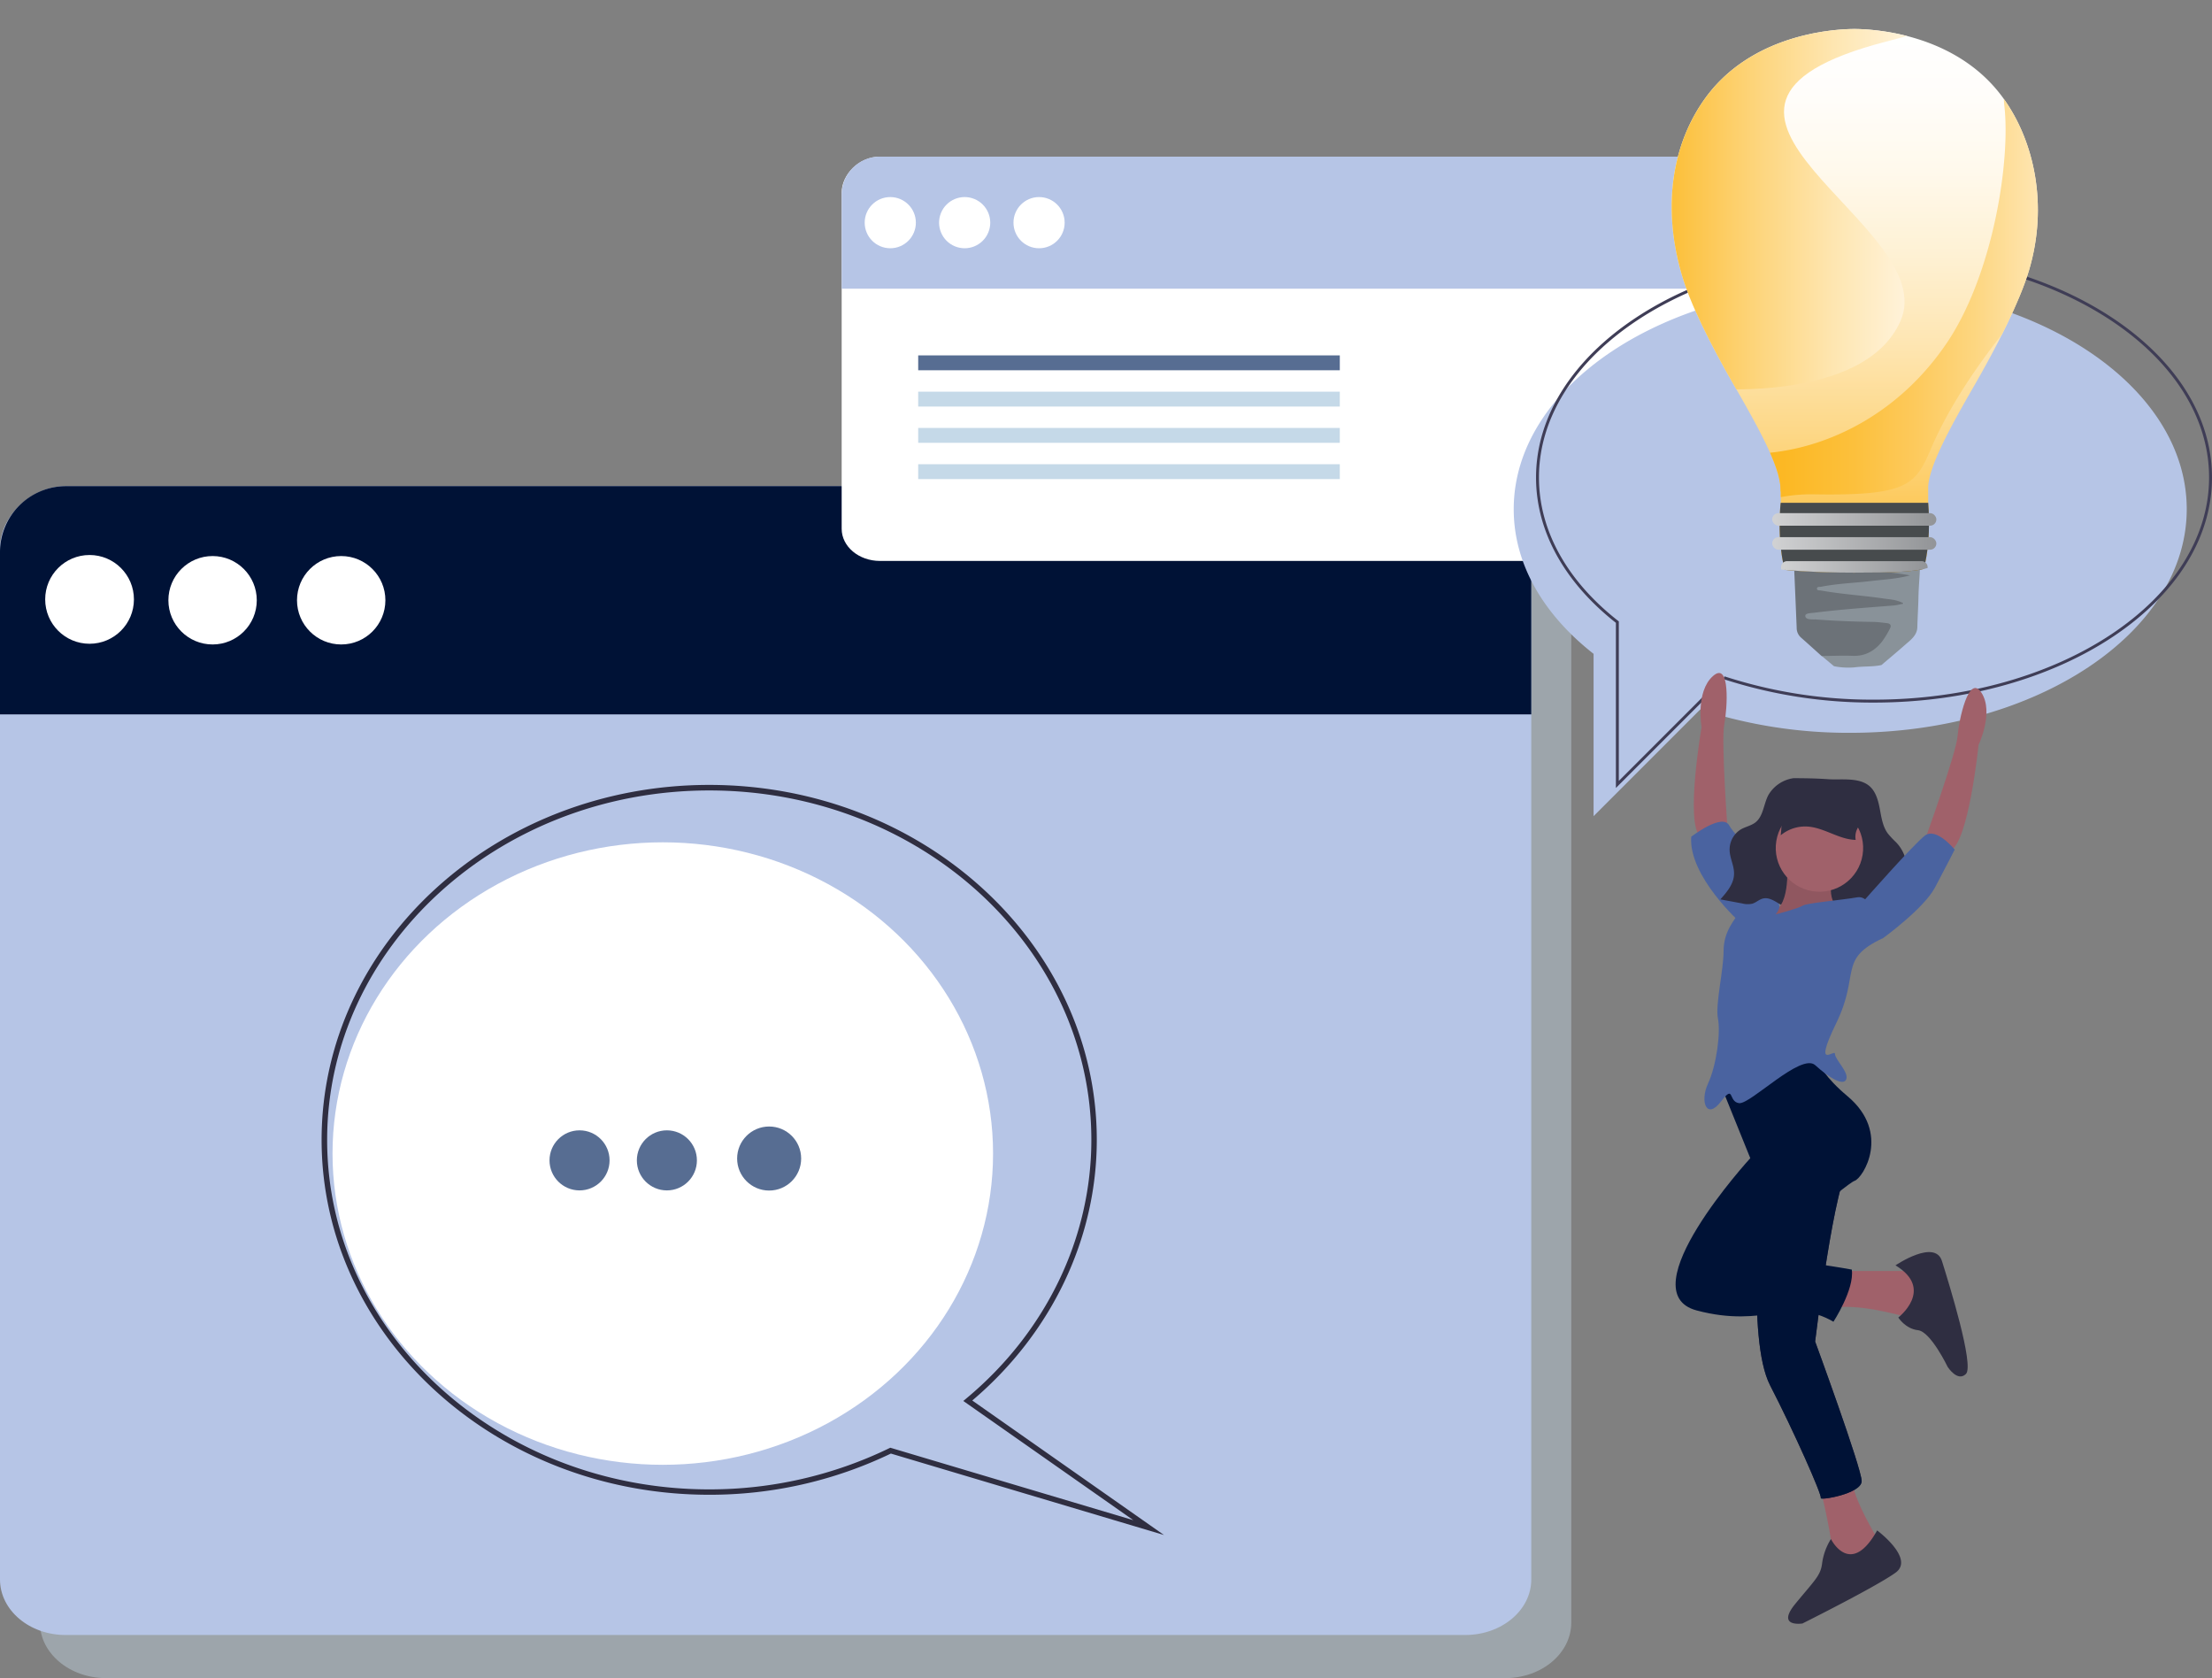 <svg xmlns="http://www.w3.org/2000/svg" xmlns:xlink="http://www.w3.org/1999/xlink" width="757.29" height="574.42" viewBox="0 0 757.29 574.42">
  <rect x="0" y="0" width="757.29" height="574.42" fill="#808080" stroke="none"/>
  <defs>
    <style>
      .cls-1, .cls-10 {
        fill: none;
      }

      .cls-2 {
        fill: url(#linear-gradient);
      }

      .cls-3, .cls-9 {
        fill: #c5d9e8;
      }

      .cls-3 {
        opacity: 0.42;
      }

      .cls-4 {
        fill: #b6c5e6;
      }

      .cls-5 {
        fill: #001236;
      }

      .cls-6 {
        fill: #fff;
      }

      .cls-7 {
        fill: #2f2e41;
      }

      .cls-8 {
        fill: #576d92;
      }

      .cls-10 {
        stroke: #3f3d56;
        stroke-miterlimit: 10;
      }

      .cls-11 {
        fill: #a0616a;
      }

      .cls-12 {
        fill: #4a63a0;
      }

      .cls-13 {
        opacity: 0.1;
        isolation: isolate;
      }

      .cls-14 {
        fill: #6c7278;
      }

      .cls-15 {
        fill: #899299;
      }

      .cls-16 {
        clip-path: url(#clip-path);
      }

      .cls-17 {
        clip-path: url(#clip-path-2);
      }

      .cls-18 {
        fill: url(#linear-gradient-3);
      }

      .cls-19 {
        fill: #474b4d;
      }

      .cls-20 {
        fill: url(#linear-gradient-4);
      }

      .cls-21 {
        fill: url(#linear-gradient-5);
      }

      .cls-22 {
        fill: url(#linear-gradient-6);
      }

      .cls-23 {
        fill: #595a5a;
      }

      .cls-24 {
        fill: url(#linear-gradient-7);
      }

      .cls-25 {
        fill: url(#linear-gradient-8);
      }
    </style>
    <linearGradient id="linear-gradient" x1="635" y1="239.6" x2="635" y2="37.31" gradientUnits="userSpaceOnUse">
      <stop offset="0" stop-color="#fcb315"/>
      <stop offset="0.01" stop-color="#fcb417"/>
      <stop offset="0.17" stop-color="#fdc754"/>
      <stop offset="0.32" stop-color="#fdd888"/>
      <stop offset="0.47" stop-color="#fee6b3"/>
      <stop offset="0.62" stop-color="#fef1d4"/>
      <stop offset="0.76" stop-color="#fff9ec"/>
      <stop offset="0.89" stop-color="#fffdfa"/>
      <stop offset="1" stop-color="#fff"/>
    </linearGradient>
    <clipPath id="clip-path" transform="translate(0 -27.39)">
      <path class="cls-1" d="M666.23,212c.47,10.48-5.28,11.39-31.5,11.39s-47.46-3.19-47.46-7.11c0-2-32.5-206-23.91-207.34s58.26-9,71.37-9S708.46,7.14,717,8.41c4.64.69-.42,52.43-14.13,106.43C691,161.58,665.69,200.13,666.23,212Z"/>
    </clipPath>
    <clipPath id="clip-path-2" transform="translate(0 -27.39)">
      <path class="cls-2" d="M685.77,60.9c-16.29-22.45-45.27-23.59-50.92-23.59s-34.67,1.14-51,23.61c-10.62,14.65-15.18,35.55-8.25,59.94,3,10.58,10.11,24.53,17.74,37.83s16.2,28.21,16.2,35.92a6.46,6.46,0,0,0,.12,1.25v3.26s-3.48,28.39,10.07,36.76,30.33,0,30.33,0,12.35-5.84,10.06-36.76v-4.51c0-.21,0-.42,0-.64.46-7.91,8.8-22.44,16.17-35.28,7.63-13.3,15.16-28.13,18.32-38.67C701.33,97.59,696.4,75.55,685.77,60.9Z"/>
    </clipPath>
    <linearGradient id="linear-gradient-3" x1="575.08" y1="135.24" x2="727.69" y2="135.24" gradientUnits="userSpaceOnUse">
      <stop offset="0" stop-color="#fcb315"/>
      <stop offset="0.12" stop-color="#fcb419"/>
      <stop offset="0.25" stop-color="#fcb926"/>
      <stop offset="0.39" stop-color="#fcc03c"/>
      <stop offset="0.52" stop-color="#fdc95a"/>
      <stop offset="0.66" stop-color="#fdd680"/>
      <stop offset="0.8" stop-color="#fee5b0"/>
      <stop offset="0.94" stop-color="#fff7e7"/>
      <stop offset="1" stop-color="#fff"/>
    </linearGradient>
    <linearGradient id="linear-gradient-4" x1="556.44" y1="94.03" x2="683.92" y2="94.03" gradientUnits="userSpaceOnUse">
      <stop offset="0" stop-color="#fcb315"/>
      <stop offset="0.08" stop-color="#fcbb2c"/>
      <stop offset="0.33" stop-color="#fdd376"/>
      <stop offset="0.56" stop-color="#fee6b1"/>
      <stop offset="0.76" stop-color="#fff3db"/>
      <stop offset="0.91" stop-color="#fffcf5"/>
      <stop offset="1" stop-color="#fff"/>
    </linearGradient>
    <linearGradient id="linear-gradient-5" x1="606.73" y1="186" x2="662.91" y2="186" gradientUnits="userSpaceOnUse">
      <stop offset="0" stop-color="#d1d2d3"/>
      <stop offset="1" stop-color="#929497"/>
    </linearGradient>
    <linearGradient id="linear-gradient-6" x1="606.73" y1="177.78" x2="662.91" y2="177.78" xlink:href="#linear-gradient-5"/>
    <linearGradient id="linear-gradient-7" x1="609.77" y1="221.62" x2="659.9" y2="221.62" xlink:href="#linear-gradient-5"/>
    <linearGradient id="linear-gradient-8" x1="610.27" y1="229.6" x2="659.38" y2="229.6" xlink:href="#linear-gradient-5"/>
  </defs>
  <title>Asset 13</title>
  <g id="Layer_2" data-name="Layer 2">
    <g id="b8eef085-bbb0-4c81-9a53-f8aa424b48dc">
      <path class="cls-3" d="M537.93,229.76v353c0,10.5-10.13,19-22.63,19h-479c-12.5,0-22.63-8.54-22.63-19v-353c0-10.52,10.13-21.24,22.63-21.24h479C527.8,208.52,537.93,219.24,537.93,229.76Z" transform="translate(0 -27.39)"/>
      <path class="cls-4" d="M524.24,215V568c0,10.5-10.13,19-22.63,19h-479C10.13,587.08,0,578.54,0,568V215c0-10.52,10.13-21.24,22.63-21.24h479C514.11,193.78,524.24,204.5,524.24,215Z" transform="translate(0 -27.39)"/>
      <path class="cls-5" d="M524.24,216.41v55.5H0v-55.5a22.62,22.62,0,0,1,22.62-22.63h479a22.63,22.63,0,0,1,22.63,22.62Z" transform="translate(0 -27.39)"/>
      <circle class="cls-6" cx="30.66" cy="205.15" r="15.19"/>
      <circle class="cls-6" cx="72.78" cy="205.45" r="15.13"/>
      <circle class="cls-6" cx="116.81" cy="205.45" r="15.13"/>
      <ellipse class="cls-6" cx="226.91" cy="394.83" rx="113.07" ry="106.53"/>
      <path class="cls-7" d="M398.5,552.78,305,524.9A142.9,142.9,0,0,1,242.8,539c-73.17,0-132.7-54.5-132.7-121.48s59.53-121.48,132.7-121.48,132.69,54.49,132.69,121.48c0,33.81-15.52,66.26-42.63,89.22ZM304.79,522.9l.35.1L388,547.7l-58.2-40.8.94-.79c27.26-22.63,42.89-54.92,42.89-88.56,0-66-58.68-119.61-130.82-119.61S112,351.59,112,417.55,170.66,537.16,242.8,537.16a141,141,0,0,0,61.67-14.1Z" transform="translate(0 -27.39)"/>
      <circle class="cls-8" cx="198.41" cy="397.16" r="10.28"/>
      <circle class="cls-8" cx="228.31" cy="397.16" r="10.28"/>
      <circle class="cls-8" cx="263.32" cy="396.53" r="10.96"/>
      <path class="cls-6" d="M591.45,93.29V208.38c0,6.08-5.86,11-13.09,11H301.25c-7.24,0-13.1-4.94-13.1-11V93.29c0-6.08,5.86-12.28,13.1-12.28H578.36C585.59,81,591.45,87.21,591.45,93.29Z" transform="translate(0 -27.39)"/>
      <path class="cls-4" d="M591.45,94.1v32.11H288.15V94.1A13.09,13.09,0,0,1,301.24,81H578.36a13.07,13.07,0,0,1,13.09,13.08Z" transform="translate(0 -27.39)"/>
      <circle class="cls-6" cx="304.79" cy="76.21" r="8.76"/>
      <circle class="cls-6" cx="330.26" cy="103.61" r="8.76" transform="translate(108.15 341.68) rotate(-67.5)"/>
      <circle class="cls-6" cx="355.73" cy="76.21" r="8.76"/>
      <rect class="cls-8" x="314.35" y="121.64" width="144.34" height="5.09"/>
      <rect class="cls-9" x="314.35" y="134.06" width="144.34" height="5.09"/>
      <rect class="cls-9" x="314.35" y="146.47" width="144.34" height="5.09"/>
      <rect class="cls-9" x="314.35" y="158.89" width="144.34" height="5.09"/>
      <path class="cls-4" d="M633.44,125.14c-63.63,0-115.21,34.27-115.21,76.54,0,18.88,10.29,36.15,27.34,49.5v55.56l36.52-36.53a163.93,163.93,0,0,0,51.35,8c63.62,0,115.2-34.27,115.2-76.55S697.06,125.14,633.44,125.14Z" transform="translate(0 -27.39)"/>
      <path class="cls-10" d="M641.58,114.28c-63.63,0-115.21,34.27-115.21,76.54,0,18.88,10.29,36.16,27.34,49.5v55.56l36.52-36.52a164,164,0,0,0,51.35,8c63.63,0,115.21-34.27,115.21-76.55S705.21,114.28,641.58,114.28Z" transform="translate(0 -27.39)"/>
      <path class="cls-11" d="M591.52,312.34s-2.32-31.21-1.22-36.91,2.11-22-3.89-16.62-3.87,17.46-3.87,17.46-5.69,33-.42,37.46S591.52,312.34,591.52,312.34Z" transform="translate(0 -27.39)"/>
      <path class="cls-12" d="M595.84,343.21S578,327.28,579,313.77c0,0,10.62-8.21,13-3.86s19.95,21.28,17,27S595.84,343.21,595.84,343.21Z" transform="translate(0 -27.39)"/>
      <path class="cls-11" d="M659.06,314.73s10.62-29.44,11.1-35.23,3.86-21.72,8.21-15-1,17.86-1,17.86-3.38,33.3-9.65,36.19S659.06,314.73,659.06,314.73Z" transform="translate(0 -27.39)"/>
      <path class="cls-11" d="M630.11,462.41h28.47L660,476.89l-6.76,1.45s-15.92-4.83-25.09-3.38S630.11,462.41,630.11,462.41Z" transform="translate(0 -27.39)"/>
      <path class="cls-7" d="M648.93,460.48s13.51-9.17,15.92-1.45,11.1,35.71,8.21,38.61-6.27-2.41-6.27-2.41-5.8-12.07-10.14-12.55-6.76-4.34-6.76-4.34S662.44,468.68,648.93,460.48Z" transform="translate(0 -27.39)"/>
      <path class="cls-11" d="M622.87,535.28s5.31,21.72,4.34,25.1,15.44,1.45,15.44,1.45l1-6.28S634,540.11,634,533.35,622.87,535.28,622.87,535.28Z" transform="translate(0 -27.39)"/>
      <path class="cls-7" d="M642.65,551.21s13,9.65,6.28,14.48-31.85,17.37-31.85,17.37-9.17,1.45-2.42-6.76,8.69-9.65,9.17-14a21.27,21.27,0,0,1,3-8.15S633.49,567.62,642.65,551.21Z" transform="translate(0 -27.39)"/>
      <path class="cls-7" d="M603.08,435.38s-5.31,50.19,2.9,66.12,17.85,37.64,17.37,38.61,14-1.45,14-5.79-15.93-47.78-15.93-47.78,6.76-56.47,12.07-60.33S603.08,435.38,603.08,435.38Z" transform="translate(0 -27.39)"/>
      <path class="cls-5" d="M603.08,435.38s-5.31,50.19,2.9,66.12,17.85,37.64,17.37,38.61,14-1.45,14-5.79-15.93-47.78-15.93-47.78,6.76-56.47,12.07-60.33S603.08,435.38,603.08,435.38Z" transform="translate(0 -27.39)"/>
      <path class="cls-7" d="M614,293.74a11.91,11.91,0,0,0-8.58,5.76c-1.6,3-1.71,7.05-4.25,9.22-1.52,1.29-3.58,1.59-5.28,2.61a8.12,8.12,0,0,0-3.74,7.24c.13,2.66,1.54,5.14,1.51,7.81,0,3.47-2.44,6.33-4.69,8.84l7.47,1.39a7.5,7.5,0,0,0,3.46.09c1.29-.38,2.34-1.45,3.65-1.77,1.87-.47,3.72.67,5.39,1.68a116.63,116.63,0,0,0,14.94,7.21c1.49.64,3.18,1.27,4.66.59,1.19-.56,1.93-1.85,3.05-2.55,2-1.26,4.53-.31,6.78.31a22.4,22.4,0,0,0,15.31-1.31c-1-1.2-2.39-2.05-3.5-3.17a5.13,5.13,0,0,1-1.72-4.31c.3-1.64,1.71-2.72,2.66-4a9.44,9.44,0,0,0,1.44-7.19,13.08,13.08,0,0,0-3.44-6.52,31.53,31.53,0,0,1-2.81-3c-1.76-2.37-2.2-5.52-2.76-8.48s-1.45-6.11-3.74-7.92c-3.64-2.87-9.54-1.89-13.8-2.17C622,293.81,618,293.74,614,293.74Z" transform="translate(0 -27.39)"/>
      <path class="cls-5" d="M590.05,401.12l9.17,22.68s-42,45.85-18.34,52.12,31.85-4.82,46.81,3.86c0,0,7.24-11.1,6.28-17.85,0,0-20.75-3.86-31.85-3.38,0,0,29.92-26.06,32.81-27s12.55-16.41-2.41-28.95-11.1-19.31-11.1-19.31Z" transform="translate(0 -27.39)"/>
      <path class="cls-11" d="M611.77,322.45s1.45,15-4.83,16.9,24.61,1.44,24.61,1.44-7.23-4.34-3.86-13.51S611.77,322.45,611.77,322.45Z" transform="translate(0 -27.39)"/>
      <path class="cls-13" d="M611.77,322.45s1.45,15-4.83,16.9,24.61,1.44,24.61,1.44-7.23-4.34-3.86-13.51S611.77,322.45,611.77,322.45Z" transform="translate(0 -27.39)"/>
      <path class="cls-12" d="M644.59,348.51s-2.9-15-8.69-14-17.38,1.93-18.82,2.89-9.17,2.95-9.17,2.95,2.89-3.43,0-3.91-12.07,1.93-13,3.86-4.83,5.79-4.83,12.55-2.89,18.34-1.93,23.16-.48,15.93-3.38,22.2-.48,12.55,4.35,6.28,2.41,0,6.27.48,21.23-17.37,26.06-13,9.65,7.24,10.62,4.83-3.86-6.76-3.86-8.69-7.73,6.27.48-10.62S629.14,355.75,644.59,348.51Z" transform="translate(0 -27.39)"/>
      <path class="cls-12" d="M640.72,347.55l3.87,1s14-10.13,17.85-17.37,6.76-13,6.76-13-6.28-7.72-10.14-4.83S637.83,336,637.83,336Z" transform="translate(0 -27.39)"/>
      <circle class="cls-11" cx="622.87" cy="317.63" r="14.96" transform="translate(209.57 854.18) rotate(-80.78)"/>
      <path class="cls-7" d="M609.63,313.29a13.14,13.14,0,0,1,9.14-3c5.74.35,10.78,4.44,16.53,4.57a6,6,0,0,1,.49-3.67c.45-.91,1.15-1.79,1.06-2.8a3.41,3.41,0,0,0-1.24-2,19.38,19.38,0,0,0-12.49-5c-3.06-.14-8.91-.07-11.29,2.25C609.8,305.63,610,310.72,609.63,313.29Z" transform="translate(0 -27.39)"/>
      <g>
        <path class="cls-14" d="M619.27,213.08l.73.78c2.42,1.24,4.76,1.61,6.86-.62a.72.72,0,0,1,.92-.16l.76.8c2,.88,4,1.87,6,0,.49-.45.77-1.1,1.42-1.39.72-.07,1.06.41,1.41.89,1.52,1.8,3.41,2.07,5.22.75.64-.47,1.14-1.13,2-1.31a1.76,1.76,0,0,1,1.34.71c.38.62,1.16,1.09.81,2-.51.87-1.39,1-2.28,1.11-7.65,1.21-15.36,2.14-23,3.6a1.74,1.74,0,0,0-.7.26c6.15.57,12.2.94,18.24,1.32,4.21.27,8.42.47,12.6,1,1.1.14,2.73.25,2.69,1.61,0,1.17-1.58,1.22-2.66,1.37-7.67,1.09-15.41,1.6-23.13,2.38-1.28.13-2.51.46-3.79.62,6.79,1,13.62,1.67,20.4,2.6a24.74,24.74,0,0,1,5.2,1c.71.25,1.47.64,1.36,1.53s-.86.94-1.52,1.14a31.3,31.3,0,0,1-5.87.64c-6.5.62-13,1-19.51,1.73a31.78,31.78,0,0,0-5,.8,21.94,21.94,0,0,0,5.6.72c5.12-.1,10.2.63,15.3.47a25.63,25.63,0,0,1,4.87.5c2.12.32,2.8,1.53,1.88,3.46-2.23,4.71-6.27,9.75-13.87,9.28-3.31-.2-6.68.48-9.91-.74-2.35-2.11-4.69-4.24-7.06-6.32a4.41,4.41,0,0,1-1.48-3.37l-.45-10.78q-.35-8-.68-16A26.4,26.4,0,0,0,619.27,213.08Z" transform="translate(0 -27.39)"/>
        <path class="cls-15" d="M621.28,239.44c-1.2-.1-3.17.08-3.23-1.24,0-1,2-.95,3.16-1.1,9-1.13,18.08-1.75,27.13-2.47,1-.07,1.94-.36,3.48-.65-2.48-1.39-4.71-1.4-6.85-1.72-7.17-1.07-14.43-1.47-21.57-2.76-.51-.09-1.34.06-1.35-.59,0-.84.89-.58,1.43-.69,5.73-1.15,11.58-1.28,17.37-2,4.35-.5,8.75-.72,13.06-1.9-11.78-2.11-23.83-1.69-35.66-3.64,2.17-1.46,4.69-1.61,7.07-2,6.62-1.08,13.28-1.95,19.92-2.89a1.55,1.55,0,0,0,1.34-.75c1.75-.31,3.64.06,5.25-1a4.86,4.86,0,0,1,2.08-.06c1.35.4,2.75.68,3.71,1.82a6.22,6.22,0,0,0-.32,1.54c.23,4.86-.42,9.69-.51,14.54-.06,3.38-.3,6.76-.38,10.15-.07,2.85-2.3,4.4-4.2,6.07-2.66,2.35-5.38,4.61-8.08,6.91-3,.66-6.18.38-9.25.8a25,25,0,0,1-7-.4l-4.2-3.5c3.54,0,7.09-.19,10.62-.05,4.3.17,7.48-1.71,10-4.84a32.41,32.41,0,0,0,2.71-4.45c.62-1.11.19-1.78-1.08-1.91-1.55-.16-3.1-.39-4.66-.41-6.65-.1-13.3-.35-19.93-.87" transform="translate(0 -27.39)"/>
        <g class="cls-16">
          <g>
            <g>
              <path class="cls-2" d="M685.77,60.9c-16.29-22.45-45.27-23.59-50.92-23.59s-34.67,1.14-51,23.61c-10.62,14.65-15.18,35.55-8.25,59.94,3,10.58,10.11,24.53,17.74,37.83s16.2,28.21,16.2,35.92a6.46,6.46,0,0,0,.12,1.25v3.26s-3.48,28.39,10.07,36.76,30.33,0,30.33,0,12.35-5.84,10.06-36.76v-4.51c0-.21,0-.42,0-.64.46-7.91,8.8-22.44,16.17-35.28,7.63-13.3,15.16-28.13,18.32-38.67C701.33,97.59,696.4,75.55,685.77,60.9Z" transform="translate(0 -27.39)"/>
              <g class="cls-17">
                <path class="cls-18" d="M580.19,213.12s-22.33-25.57,26.36-30.84c20.09-2.18,43.75-13.47,60-37.58,15.76-23.37,21.87-62.26,19.63-81.32C683.31,38.87,727.69,97,727.69,97S678.62,139.65,661,181.15c-5.25,12.35-8.13,16-40.38,15.43A56.29,56.29,0,0,0,580.19,213.12Z" transform="translate(0 -27.39)"/>
                <rect class="cls-19" x="604.21" y="172.09" width="60.08" height="45.24"/>
                <path class="cls-20" d="M583.41,160.26s54.5,5.37,67.17-22.85c15-33.38-92.91-73-4.88-95.78C724.55,21.21,661.65,29,632.21,28.18S582.15,30.29,562,70.25,583.41,160.26,583.41,160.26Z" transform="translate(0 -27.39)"/>
              </g>
            </g>
            <g>
              <rect class="cls-21" x="606.73" y="183.85" width="56.19" height="4.3" rx="2.15"/>
              <rect class="cls-22" x="606.73" y="175.63" width="56.19" height="4.3" rx="2.15"/>
              <path class="cls-23" d="M622.28,237.21l5.37,4.08a12.3,12.3,0,0,0,14.35,0l5.37-4.08Z" transform="translate(0 -27.39)"/>
            </g>
            <path class="cls-24" d="M658,219.46H611.69a2.05,2.05,0,0,0-1.92,2.16h0a2,2,0,0,0,1.92,2.15H658a2,2,0,0,0,1.92-2.15h0A2.05,2.05,0,0,0,658,219.46Z" transform="translate(0 -27.39)"/>
            <path class="cls-25" d="M657.5,227.45H612.15a2,2,0,0,0-1.88,2.15h0a2,2,0,0,0,1.88,2.15H657.5a2,2,0,0,0,1.88-2.15h0A2,2,0,0,0,657.5,227.45Z" transform="translate(0 -27.39)"/>
          </g>
        </g>
      </g>
    </g>
  </g>
</svg>
